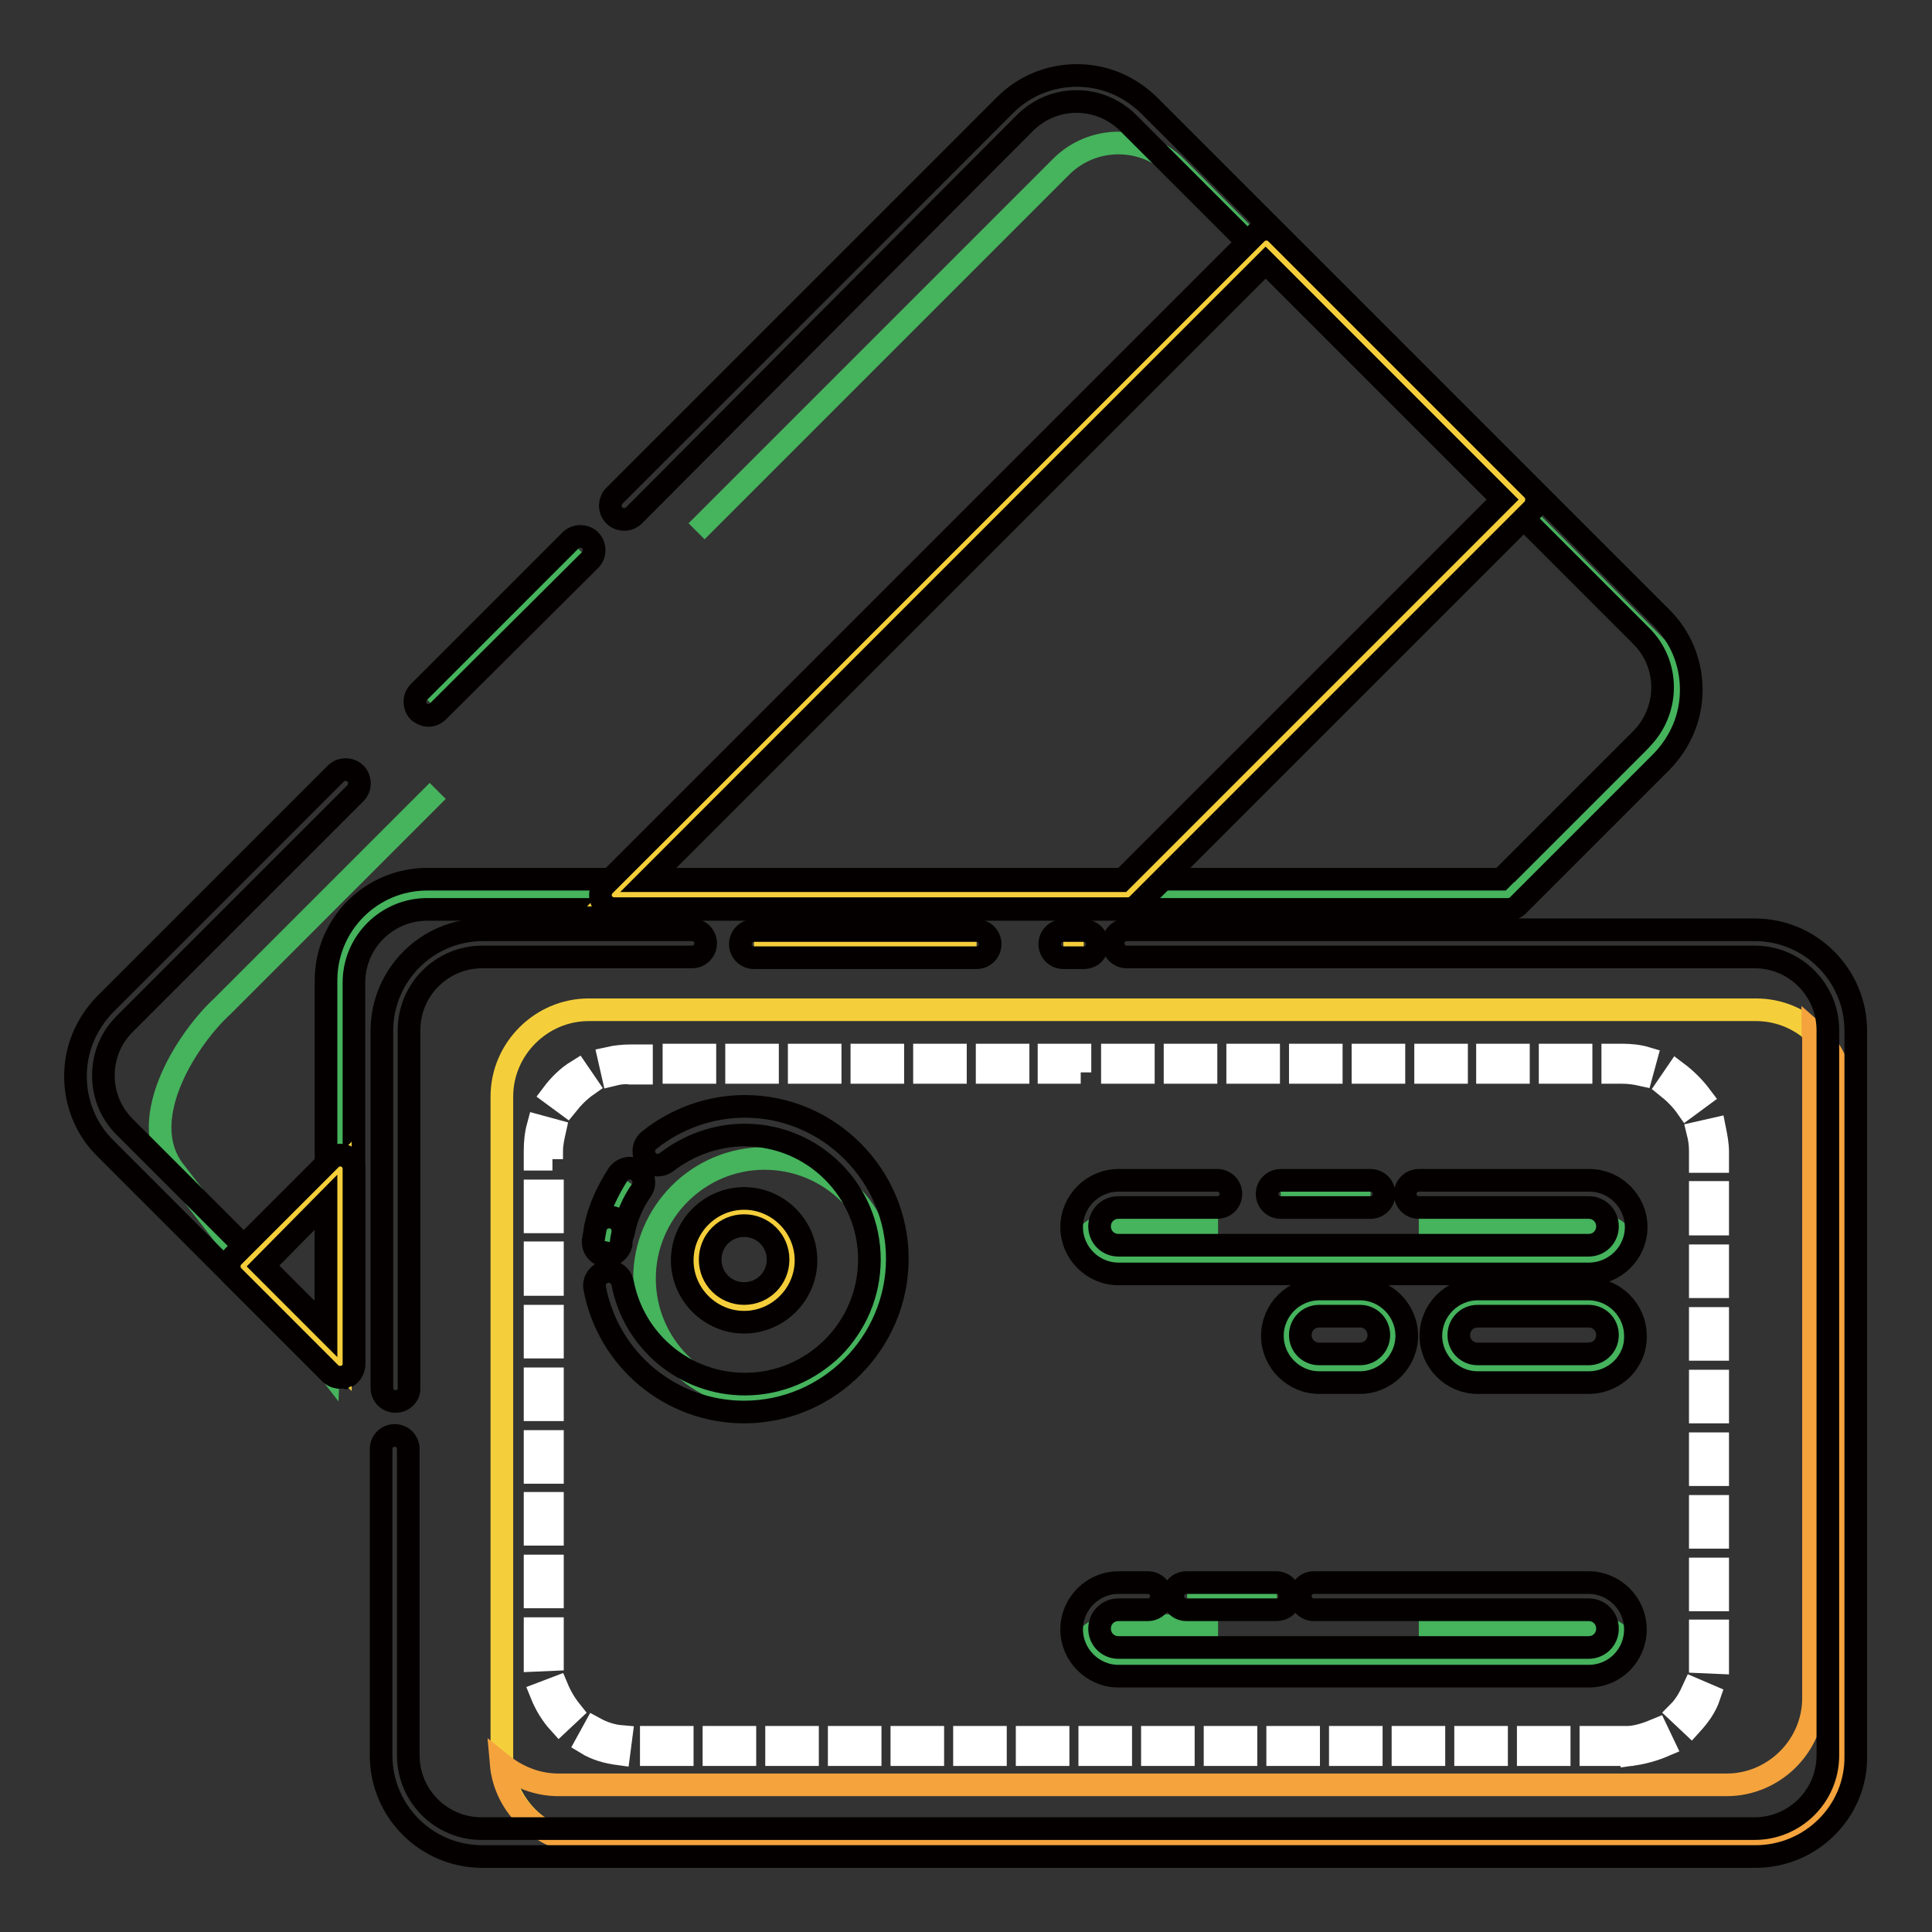 <?xml version="1.0" encoding="utf-8"?>
<!-- Svg Vector Icons : http://www.onlinewebfonts.com/icon -->
<!DOCTYPE svg PUBLIC "-//W3C//DTD SVG 1.1//EN" "http://www.w3.org/Graphics/SVG/1.1/DTD/svg11.dtd">
<svg version="1.1" xmlns="http://www.w3.org/2000/svg" xmlns:xlink="http://www.w3.org/1999/xlink" x="0px" y="0px" viewBox="0 0 256 256" enable-background="new 0 0 256 256" xml:space="preserve">
<rect x="0" y="0" width="256" height="256" fill="#333333" stroke="none"/>
<g> <path stroke-width="3" fill-opacity="0" stroke="#46b35d"  d="M58,104.8l-28.5,28.5c-4.3,3.9-11.6,14.6-6.6,21.6l20.6,26.6l1.8-53c-0.7-8.5,16.2-12.2,22.7-10.1h133.3 l17.8-17.8c4.2-4.2,4.2-11,0-15.2l-63.3-63.3c-4.2-4.2-11-4.2-15.2,0L92.3,70.4"/> <path stroke-width="3" fill-opacity="0" stroke="#040000"  d="M45.1,182.5c-0.5,0-1-0.2-1.3-0.5l-29.9-29.9c-2.5-2.5-3.9-5.9-3.9-9.5s1.4-6.9,3.9-9.5l30.6-30.6 c0.7-0.7,1.9-0.7,2.6,0c0.7,0.7,0.7,1.9,0,2.6l-30.6,30.6c-1.8,1.8-2.8,4.2-2.8,6.8c0,2.6,1,5,2.8,6.8l26.7,26.7v-46.1 c0-7.4,6-13.4,13.4-13.4h142.3l18.6-18.6c1.8-1.8,2.8-4.3,2.8-6.8c0-2.6-1-5-2.8-6.8l-68-68c-3.8-3.8-9.9-3.8-13.7,0L84,68.3 c-0.7,0.7-1.9,0.7-2.6,0s-0.7-1.9,0-2.6l51.8-51.8c2.5-2.5,5.9-3.9,9.5-3.9c3.6,0,6.9,1.4,9.5,3.9l68,68c2.5,2.5,3.9,5.9,3.9,9.5 c0,3.6-1.4,6.9-3.9,9.5l-19.1,19.1c-0.3,0.3-0.8,0.5-1.3,0.5H56.6c-5.3,0-9.7,4.3-9.7,9.7v50.6c0,0.7-0.4,1.4-1.1,1.7 C45.5,182.4,45.3,182.5,45.1,182.5z"/> <path stroke-width="3" fill-opacity="0" stroke="#46b35d"  d="M76.8,72.9L56.8,92.9"/> <path stroke-width="3" fill-opacity="0" stroke="#040000"  d="M56.8,94.8c-0.5,0-0.9-0.2-1.3-0.5c-0.7-0.7-0.7-1.9,0-2.6l20.1-20.1c0.7-0.7,1.9-0.7,2.6,0 c0.7,0.7,0.7,1.9,0,2.6L58.1,94.2C57.7,94.6,57.2,94.8,56.8,94.8z"/> <path stroke-width="3" fill-opacity="0" stroke="#f5cf3b"  d="M149.4,118.6l52.4-52.4l-34-34l-86.4,86.4H149.4z"/> <path stroke-width="3" fill-opacity="0" stroke="#040000"  d="M149.4,120.4h-68c-0.7,0-1.4-0.4-1.7-1.1c-0.3-0.7-0.1-1.5,0.4-2l86.4-86.4c0.7-0.7,1.9-0.7,2.6,0l34,34 c0.3,0.3,0.5,0.8,0.5,1.3c0,0.5-0.2,1-0.5,1.3l-52.4,52.4C150.4,120.2,149.9,120.4,149.4,120.4z M85.8,116.7h62.8l50.5-50.5 l-31.4-31.4L85.8,116.7z"/> <path stroke-width="3" fill-opacity="0" stroke="#f5cf3b"  d="M45.1,154.9l-12.9,12.9l12.9,12.9V154.9z"/> <path stroke-width="3" fill-opacity="0" stroke="#040000"  d="M45.1,182.5c-0.5,0-1-0.2-1.3-0.5l-12.9-12.9c-0.7-0.7-0.7-1.9,0-2.6l12.9-12.9c0.5-0.5,1.3-0.7,2-0.4 c0.7,0.3,1.1,1,1.1,1.7v25.8c0,0.7-0.4,1.4-1.1,1.7C45.5,182.4,45.3,182.5,45.1,182.5L45.1,182.5z M34.8,167.8l8.4,8.4v-16.9 L34.8,167.8z"/> <path stroke-width="3" fill-opacity="0" stroke="#f5cf3b"  d="M232.6,244.2H78c-6.3,0-11.5-5.2-11.5-11.5v-87.4c0-6.3,5.2-11.5,11.5-11.5h154.7c6.3,0,11.5,5.2,11.5,11.5 v87.4C244.2,239,239,244.2,232.6,244.2z"/> <path stroke-width="3" fill-opacity="0" stroke="#f4a33d"  d="M240.2,136.6c0,0.4,0.1,0.7,0.1,1.1V225c0,6.3-5.2,11.5-11.5,11.5H74c-2.9,0-5.5-1.1-7.6-2.8 c0.5,5.8,5.5,10.4,11.5,10.4h154.7c6.3,0,11.5-5.2,11.5-11.5v-87.4C244.2,141.8,242.6,138.7,240.2,136.6z"/> <path stroke-width="3" fill-opacity="0" stroke="#ffffff"  d="M214.9,232.5h-4.1v-2.3h4.1V232.5z M206.6,232.5h-4.1v-2.3h4.1V232.5z M198.3,232.5h-4.1v-2.3h4.1V232.5z  M190,232.5h-4.1v-2.3h4.1V232.5z M181.7,232.5h-4.1v-2.3h4.1V232.5z M173.4,232.5h-4.1v-2.3h4.1V232.5z M165.1,232.5H161v-2.3h4.1 V232.5z M156.8,232.5h-4.1v-2.3h4.1V232.5z M148.5,232.5h-4.1v-2.3h4.1V232.5z M140.2,232.5h-4.1v-2.3h4.1V232.5z M131.9,232.5 h-4.1v-2.3h4.1V232.5z M123.6,232.5h-4.1v-2.3h4.1V232.5z M115.3,232.5h-4.1v-2.3h4.1V232.5z M107,232.5h-4.1v-2.3h4.1V232.5z  M98.7,232.5h-4.1v-2.3h4.1V232.5z M90.4,232.5h-4.1v-2.3h4.1V232.5z M216.1,232.5l-0.2-2.3c1.2-0.1,2.4-0.5,3.6-1l1,2.1 C219.1,231.9,217.6,232.3,216.1,232.5z M82,232.4c-1.5-0.2-3-0.6-4.3-1.4l1.1-2c1.1,0.6,2.3,1,3.5,1.1L82,232.4z M224.1,228.5 l-1.7-1.6c0.9-0.9,1.5-2,2-3.1l2.1,0.9C226,226.2,225.1,227.4,224.1,228.5L224.1,228.5z M74.1,228.3c-1-1.1-1.8-2.4-2.4-3.9 l2.1-0.8c0.5,1.2,1.1,2.2,1.9,3.2L74.1,228.3L74.1,228.3z M227.6,220.3l-2.3-0.1c0-0.1,0-0.3,0-0.4v-3.7h2.3v3.7 C227.6,220,227.6,220.2,227.6,220.3L227.6,220.3z M70.9,220v-4.2h2.3v4.1L70.9,220z M227.6,212h-2.3v-4.1h2.3V212z M73.2,211.6 h-2.3v-4.1h2.3V211.6z M227.6,203.7h-2.3v-4.1h2.3V203.7z M73.2,203.3h-2.3v-4.1h2.3V203.3z M227.6,195.4h-2.3v-4.1h2.3V195.4z  M73.2,195.1h-2.3v-4.1h2.3V195.1z M227.6,187.1h-2.3v-4.1h2.3V187.1z M73.2,186.8h-2.3v-4.1h2.3V186.8z M227.6,178.8h-2.3v-4.1 h2.3V178.8z M73.2,178.5h-2.3v-4.1h2.3V178.5z M227.6,170.5h-2.3v-4.1h2.3V170.5z M73.2,170.2h-2.3V166h2.3V170.2z M227.6,162.2 h-2.3V158h2.3V162.2z M73.2,161.9h-2.3v-4.1h2.3V161.9z M227.6,153.9h-2.3v-1.4c0-0.8-0.1-1.6-0.3-2.4l2.2-0.5c0.2,1,0.4,2,0.4,3 V153.9z M73.2,153.6h-2.3v-1.1c0-1.1,0.1-2.2,0.4-3.3l2.2,0.6c-0.2,0.9-0.4,1.8-0.4,2.7V153.6z M223.5,146.7 c-0.7-1-1.6-1.9-2.6-2.7l1.3-1.9c1.2,0.9,2.3,2,3.2,3.2L223.5,146.7L223.5,146.7z M75.1,146.4l-1.9-1.4c0.9-1.2,2-2.3,3.3-3.1 l1.3,1.9C76.8,144.5,75.9,145.4,75.1,146.4z M217.5,142.4c-0.9-0.2-1.7-0.3-2.6-0.3h-1.2v-2.3h1.2c1.1,0,2.2,0.1,3.2,0.4 L217.5,142.4L217.5,142.4z M81.2,142.4l-0.5-2.2c0.9-0.2,1.9-0.3,2.8-0.3h1.5v2.3h-1.5C82.8,142.1,82,142.2,81.2,142.4z  M209.5,142.1h-4.1v-2.3h4.1V142.1z M201.2,142.1h-4.1v-2.3h4.1V142.1z M193,142.1h-4.1v-2.3h4.1V142.1z M184.7,142.1h-4.1v-2.3 h4.1V142.1z M176.4,142.1h-4.1v-2.3h4.1V142.1z M168.1,142.1h-4.1v-2.3h4.1V142.1z M159.8,142.1h-4.1v-2.3h4.1V142.1z M151.5,142.1 h-4.1v-2.3h4.1V142.1z M143.2,142.1H139v-2.3h4.1V142.1z M134.9,142.1h-4.1v-2.3h4.1V142.1z M126.6,142.1h-4.1v-2.3h4.1V142.1z  M118.3,142.1h-4.1v-2.3h4.1V142.1z M110,142.1h-4.1v-2.3h4.1V142.1z M101.7,142.1h-4.1v-2.3h4.1V142.1z M93.4,142.1h-4.1v-2.3h4.1 V142.1z"/> <path stroke-width="3" fill-opacity="0" stroke="#040000"  d="M232.6,246H63.9c-7.4,0-13.4-6-13.4-13.4v-40.6c0-1,0.8-1.8,1.8-1.8c1,0,1.8,0.8,1.8,1.8v40.6 c0,5.3,4.3,9.7,9.7,9.7h168.7c5.3,0,9.7-4.3,9.7-9.7v-96.1c0-5.3-4.3-9.7-9.7-9.7h-83.2c-1,0-1.8-0.8-1.8-1.8s0.8-1.8,1.8-1.8h83.2 c7.4,0,13.4,6,13.4,13.4v96.1C246,240,240,246,232.6,246z"/> <path stroke-width="3" fill-opacity="0" stroke="#f5cf3b"  d="M99.9,125h29.5"/> <path stroke-width="3" fill-opacity="0" stroke="#040000"  d="M129.4,126.9H99.9c-1,0-1.8-0.8-1.8-1.8s0.8-1.8,1.8-1.8h29.5c1,0,1.8,0.8,1.8,1.8S130.4,126.9,129.4,126.9 z"/> <path stroke-width="3" fill-opacity="0" stroke="#f5cf3b"  d="M143.6,125h-2.7"/> <path stroke-width="3" fill-opacity="0" stroke="#040000"  d="M143.6,126.9h-2.7c-1,0-1.8-0.8-1.8-1.8s0.8-1.8,1.8-1.8h2.7c1,0,1.8,0.8,1.8,1.8S144.7,126.9,143.6,126.9z "/> <path stroke-width="3" fill-opacity="0" stroke="#040000"  d="M52.4,185.7c-1,0-1.8-0.8-1.8-1.8v-47.3c0-7.4,6-13.4,13.4-13.4h27.7c1,0,1.8,0.8,1.8,1.8s-0.8,1.8-1.8,1.8 H63.9c-5.3,0-9.7,4.3-9.7,9.7v47.3C54.3,184.9,53.4,185.7,52.4,185.7z"/> <path stroke-width="3" fill-opacity="0" stroke="#46b35d"  d="M85.4,169.4c0,8.8,7.1,15.9,15.9,15.9c8.8,0,15.9-7.1,15.9-15.9c0-8.8-7.1-15.9-15.9-15.9 C92.5,153.5,85.4,160.7,85.4,169.4z"/> <path stroke-width="3" fill-opacity="0" stroke="#46b35d"  d="M80.7,163c0.5-2.3,1.4-4.4,2.7-6.3"/> <path stroke-width="3" fill-opacity="0" stroke="#040000"  d="M80.7,164.8c-0.1,0-0.3,0-0.4,0c-1-0.2-1.6-1.2-1.4-2.2c0,0,0,0,0,0c0.5-2.5,1.6-4.8,3-7 c0.6-0.8,1.7-1.1,2.6-0.5c0.8,0.6,1.1,1.7,0.5,2.6c-1.2,1.7-2,3.6-2.4,5.7C82.3,164.2,81.6,164.8,80.7,164.8L80.7,164.8z"/> <path stroke-width="3" fill-opacity="0" stroke="#46b35d"  d="M80.4,164.5c0.1-0.5,0.2-1,0.3-1.5"/> <path stroke-width="3" fill-opacity="0" stroke="#040000"  d="M80.4,166.4c-1,0-1.8-0.8-1.8-1.8c0-0.1,0-0.2,0-0.2c0.1-0.6,0.2-1.1,0.3-1.7c0.2-1,1.2-1.6,2.2-1.4 c0,0,0,0,0,0c1,0.2,1.6,1.2,1.4,2.2c-0.1,0.5-0.2,0.9-0.2,1.4C82.1,165.7,81.3,166.4,80.4,166.4L80.4,166.4z"/> <path stroke-width="3" fill-opacity="0" stroke="#040000"  d="M98.6,187.1c-9.7,0-18-6.9-19.8-16.4c-0.2-1,0.5-2,1.5-2.2c0,0,0,0,0,0c1-0.2,2,0.5,2.2,1.5 c1.5,7.8,8.3,13.4,16.2,13.4c9.1,0,16.5-7.4,16.5-16.5c0-9.1-7.4-16.5-16.5-16.5c-3.8,0-7.4,1.3-10.4,3.6c-0.8,0.6-2,0.5-2.6-0.3 s-0.5-2,0.3-2.6c3.6-2.9,8.1-4.5,12.7-4.5c11.1,0,20.2,9.1,20.2,20.2S109.8,187.1,98.6,187.1z"/> <path stroke-width="3" fill-opacity="0" stroke="#f5cf3b"  d="M92.3,166.9c0,3.5,2.8,6.4,6.4,6.4c3.5,0,6.4-2.8,6.4-6.4c0,0,0,0,0,0c0-3.5-2.8-6.4-6.4-6.4 C95.1,160.6,92.3,163.4,92.3,166.9C92.3,166.9,92.3,166.9,92.3,166.9z"/> <path stroke-width="3" fill-opacity="0" stroke="#040000"  d="M98.6,175.2c-4.5,0-8.2-3.7-8.2-8.2s3.7-8.2,8.2-8.2s8.2,3.7,8.2,8.2S103.1,175.2,98.6,175.2z M98.6,162.4 c-2.5,0-4.5,2-4.5,4.5s2,4.5,4.5,4.5c2.5,0,4.5-2,4.5-4.5S101.1,162.4,98.6,162.4L98.6,162.4z"/> <path stroke-width="3" fill-opacity="0" stroke="#46b35d"  d="M188,162.1h22.6c2.4,0,4.4,1.1,4.4,2.4s-2,2.4-4.4,2.4h-62.3c-2.4,0-4.4-1.1-4.4-2.4s2-2.4,4.4-2.4h13.1"/> <path stroke-width="3" fill-opacity="0" stroke="#040000"  d="M210.5,168.8h-62.3c-3.4,0-6.2-2.8-6.2-6.2s2.8-6.2,6.2-6.2h13.1c1,0,1.8,0.8,1.8,1.8s-0.8,1.8-1.8,1.8 h-13.1c-1.4,0-2.5,1.1-2.5,2.5s1.1,2.5,2.5,2.5h62.3c1.4,0,2.5-1.1,2.5-2.5s-1.1-2.5-2.5-2.5H188c-1,0-1.8-0.8-1.8-1.8 s0.8-1.8,1.8-1.8h22.6c3.4,0,6.2,2.8,6.2,6.2S214,168.8,210.5,168.8z"/> <path stroke-width="3" fill-opacity="0" stroke="#46b35d"  d="M169.7,158.2h11.9"/> <path stroke-width="3" fill-opacity="0" stroke="#040000"  d="M181.6,160h-11.9c-1,0-1.8-0.8-1.8-1.8s0.8-1.8,1.8-1.8h11.9c1,0,1.8,0.8,1.8,1.8S182.6,160,181.6,160z"/> <path stroke-width="3" fill-opacity="0" stroke="#46b35d"  d="M188,215.4h22.6c2.4,0,4.4,1.1,4.4,2.4c0,1.3-2,2.4-4.4,2.4h-62.3c-2.4,0-4.4-1.1-4.4-2.4 c0-1.3,2-2.4,4.4-2.4h13.1"/> <path stroke-width="3" fill-opacity="0" stroke="#040000"  d="M210.5,222.1h-62.3c-3.4,0-6.2-2.8-6.2-6.2s2.8-6.2,6.2-6.2h3.9c1,0,1.8,0.8,1.8,1.8c0,1-0.8,1.8-1.8,1.8 h-3.9c-1.4,0-2.5,1.1-2.5,2.5c0,1.4,1.1,2.5,2.5,2.5h62.3c1.4,0,2.5-1.1,2.5-2.5c0-1.4-1.1-2.5-2.5-2.5h-36.4c-1,0-1.8-0.8-1.8-1.8 c0-1,0.8-1.8,1.8-1.8h36.4c3.4,0,6.2,2.8,6.2,6.2S214,222.1,210.5,222.1z"/> <path stroke-width="3" fill-opacity="0" stroke="#46b35d"  d="M157.3,211.5h11.9"/> <path stroke-width="3" fill-opacity="0" stroke="#040000"  d="M169.1,213.3h-11.9c-1,0-1.8-0.8-1.8-1.8c0-1,0.8-1.8,1.8-1.8h11.9c1,0,1.8,0.8,1.8,1.8 C171,212.5,170.2,213.3,169.1,213.3z"/> <path stroke-width="3" fill-opacity="0" stroke="#46b35d"  d="M180.2,181.3h-5.4c-2.4,0-4.4-2-4.4-4.4c0-2.4,2-4.4,4.4-4.4h5.4c2.4,0,4.4,2,4.4,4.4 C184.6,179.4,182.6,181.3,180.2,181.3z"/> <path stroke-width="3" fill-opacity="0" stroke="#040000"  d="M180.2,183.2h-5.4c-3.4,0-6.2-2.8-6.2-6.2c0-3.4,2.8-6.2,6.2-6.2h5.4c3.4,0,6.2,2.8,6.2,6.2 C186.4,180.4,183.6,183.2,180.2,183.2z M174.8,174.4c-1.4,0-2.5,1.1-2.5,2.5c0,1.4,1.1,2.5,2.5,2.5h5.4c1.4,0,2.5-1.1,2.5-2.5 c0-1.4-1.1-2.5-2.5-2.5H174.8z"/> <path stroke-width="3" fill-opacity="0" stroke="#46b35d"  d="M210.5,181.3h-14.7c-2.4,0-4.4-2-4.4-4.4c0-2.4,2-4.4,4.4-4.4h14.7c2.4,0,4.4,2,4.4,4.4 C214.9,179.4,213,181.3,210.5,181.3z"/> <path stroke-width="3" fill-opacity="0" stroke="#040000"  d="M210.5,183.2h-14.7c-3.4,0-6.2-2.8-6.2-6.2c0-3.4,2.8-6.2,6.2-6.2h14.7c3.4,0,6.2,2.8,6.2,6.2 C216.8,180.4,214,183.2,210.5,183.2z M195.8,174.4c-1.4,0-2.5,1.1-2.5,2.5c0,1.4,1.1,2.5,2.5,2.5h14.7c1.4,0,2.5-1.1,2.5-2.5 c0-1.4-1.1-2.5-2.5-2.5H195.8z"/></g>
</svg>